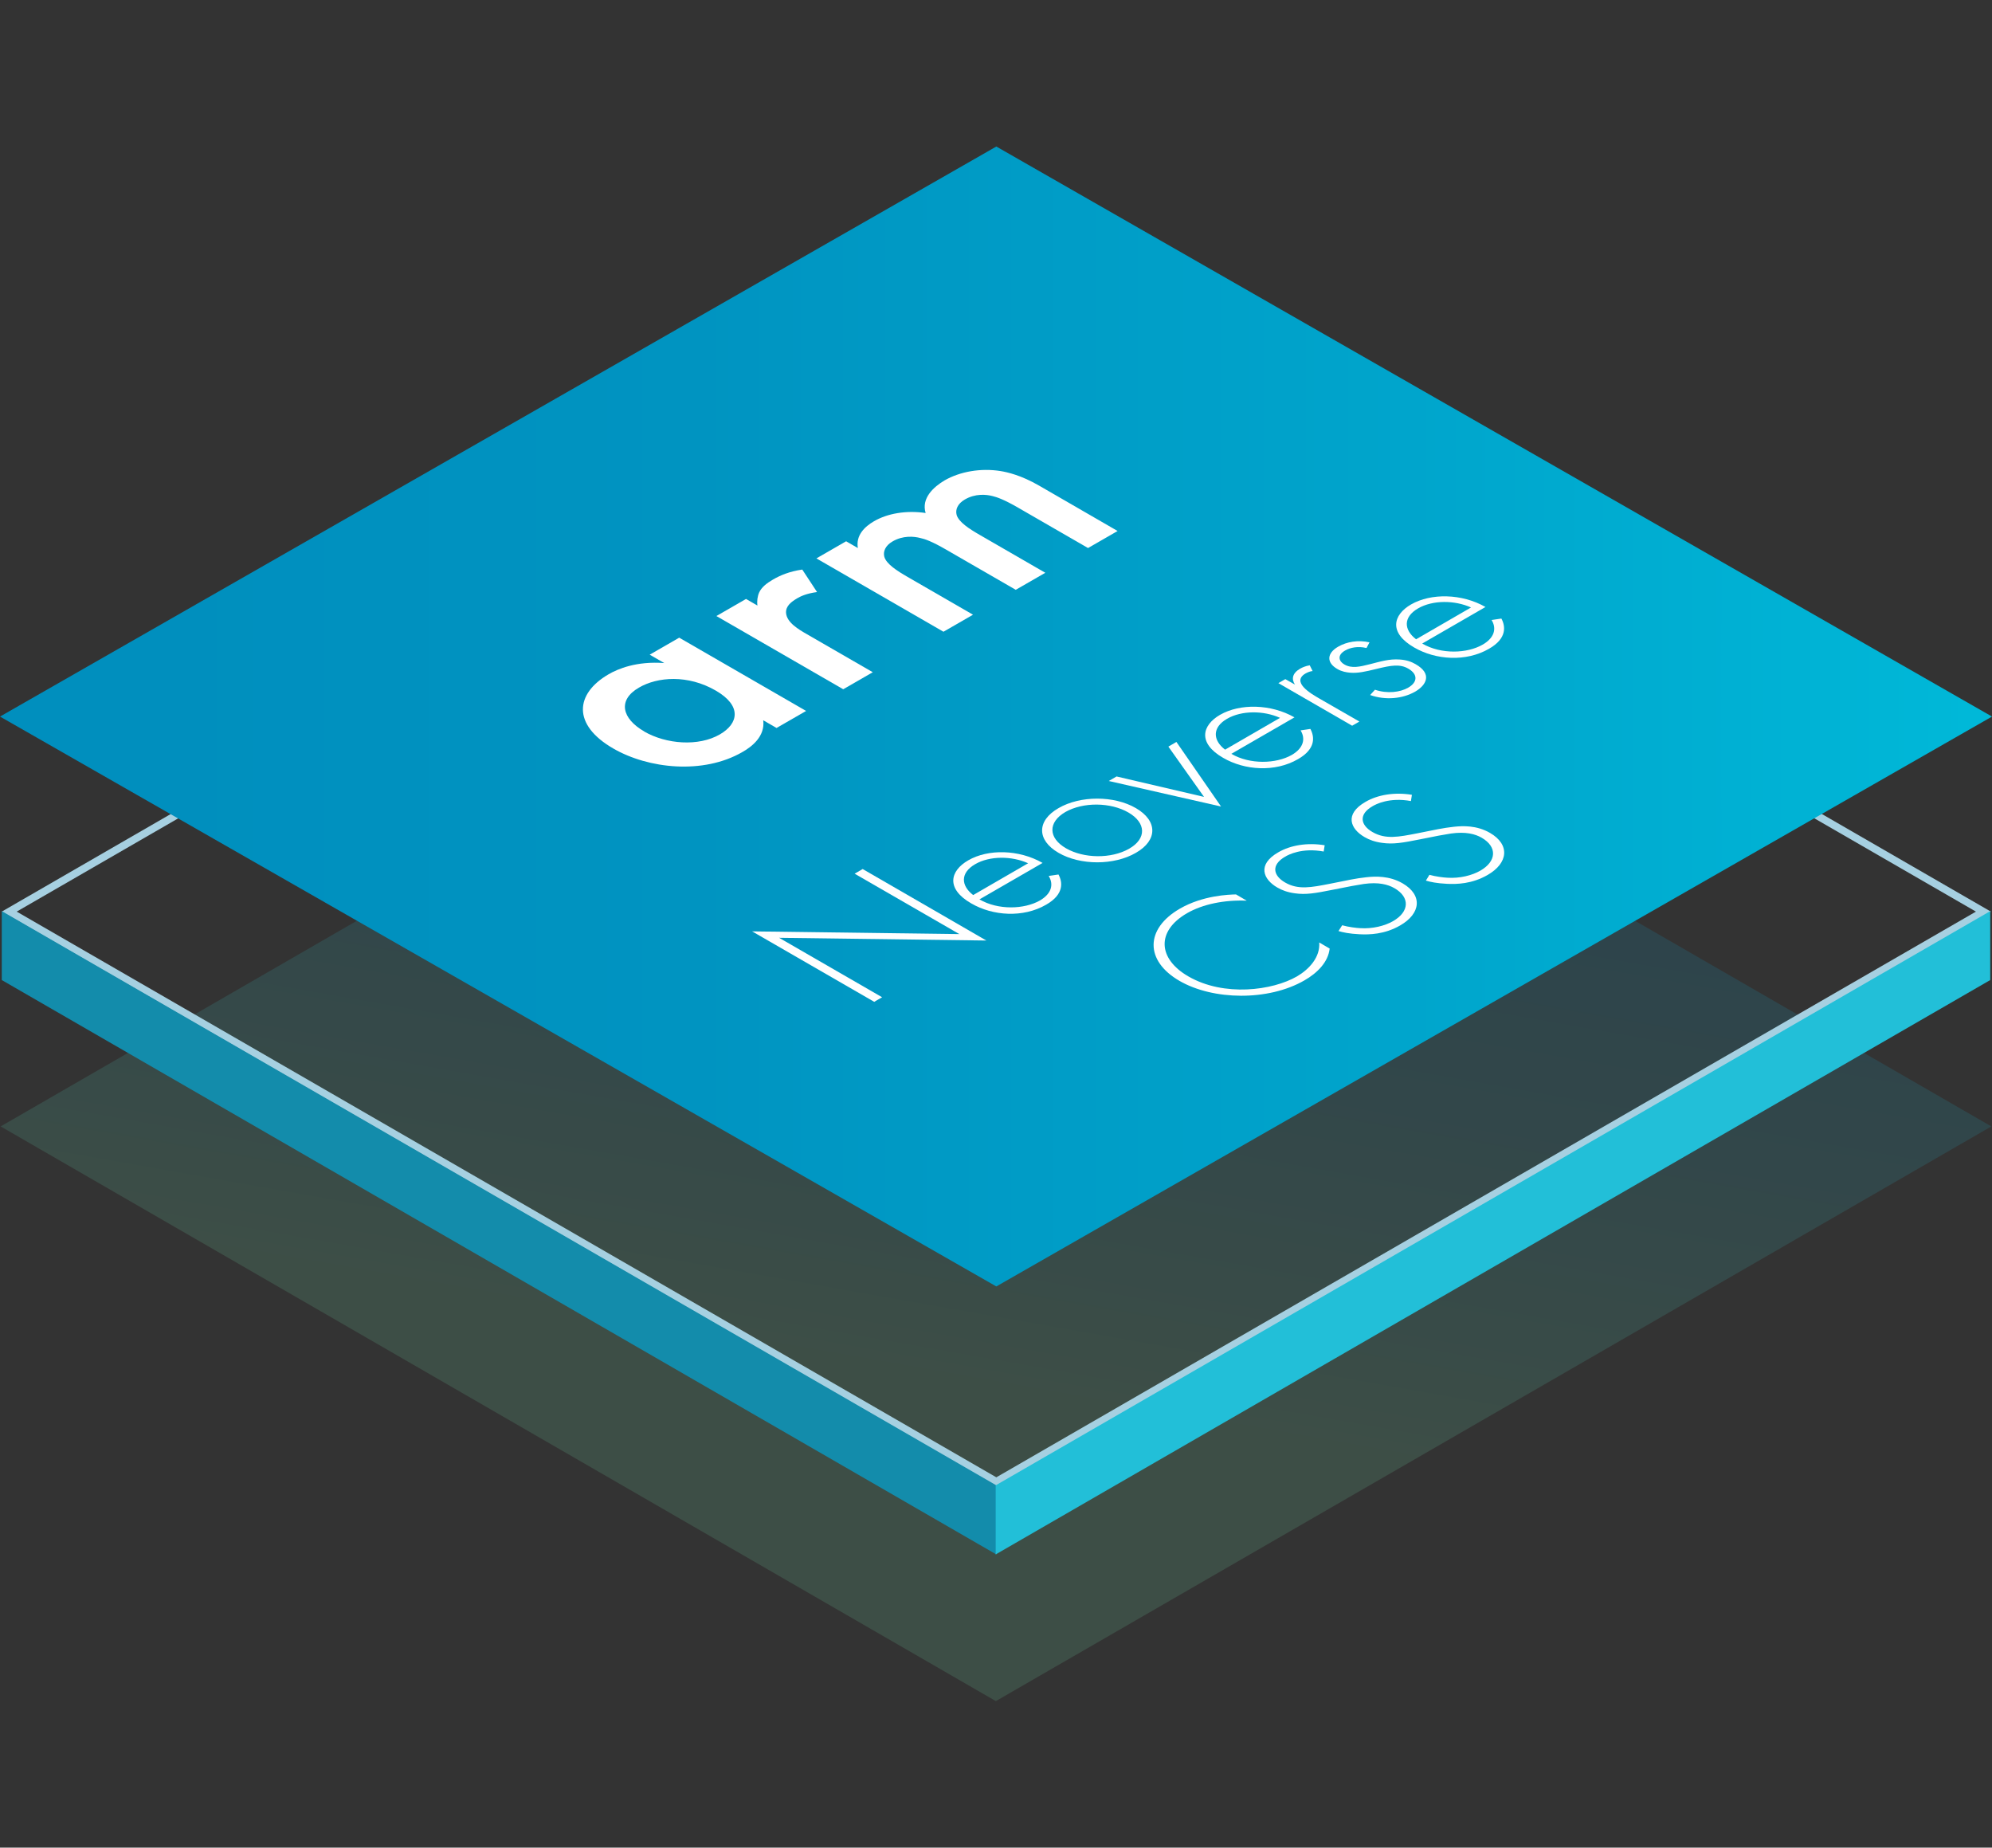 <?xml version="1.0" encoding="UTF-8"?>
<svg id="Layer_1" data-name="Layer 1" xmlns="http://www.w3.org/2000/svg" width="124" height="115" xmlns:xlink="http://www.w3.org/1999/xlink" viewBox="0 0 124 115">
  <rect x="0" y="0" width="124" height="115" fill="#333333" stroke="none"/>
  <defs>
    <style>
      .cls-1 {
        fill: url(#New_Gradient_Swatch_2);
      }

      .cls-1, .cls-2, .cls-3, .cls-4, .cls-5, .cls-6, .cls-7 {
        stroke-width: 0px;
      }

      .cls-8 {
        clip-path: url(#clippath);
      }

      .cls-2 {
        fill: none;
      }

      .cls-3 {
        fill: #22bfd8;
      }

      .cls-4 {
        fill: #138cab;
      }

      .cls-5 {
        fill: url(#New_Gradient_Swatch_1);
        opacity: .2;
      }

      .cls-6 {
        fill: #a6d0e1;
      }

      .cls-7 {
        fill: #fff;
      }
    </style>
    <linearGradient id="New_Gradient_Swatch_1" data-name="New Gradient Swatch 1" x1="55.88" y1="104.8" x2="66.56" y2="44.27" gradientUnits="userSpaceOnUse">
      <stop offset=".31" stop-color="#65ba93"/>
      <stop offset=".44" stop-color="#4dab9a"/>
      <stop offset=".68" stop-color="#2c95a4"/>
      <stop offset=".87" stop-color="#1888aa"/>
      <stop offset="1" stop-color="#1184ad"/>
    </linearGradient>
    <clipPath id="clippath">
      <polygon class="cls-2" points="0 44.6 62.02 80.07 124 44.6 62.02 9.12 0 44.6"/>
    </clipPath>
    <linearGradient id="New_Gradient_Swatch_2" data-name="New Gradient Swatch 2" x1="-2209.22" y1="-2894.2" x2="-2208.75" y2="-2894.2" gradientTransform="translate(581364.78 -761573.79) scale(263.15 -263.15)" gradientUnits="userSpaceOnUse">
      <stop offset="0" stop-color="#008fbe"/>
      <stop offset=".26" stop-color="#0094c1"/>
      <stop offset=".61" stop-color="#00a5cc"/>
      <stop offset="1" stop-color="#00c0dd"/>
      <stop offset="1" stop-color="#00c1de"/>
    </linearGradient>
  </defs>
  <polygon class="cls-5" points="123.96 70.11 61.99 34.35 .04 70.11 .04 70.11 .04 70.11 .04 70.11 .04 70.11 61.99 105.88 123.96 70.11"/>
  <g>
    <g>
      <path class="cls-6" d="M62.02,21.53l60.98,35.21-60.98,35.21L1.04,56.74,62.02,21.53ZM62.02,20.99L.11,56.74l61.91,35.75,61.91-35.75L62.02,20.99Z"/>
      <polygon class="cls-4" points=".11 61 62.02 96.75 62.02 92.45 .11 56.71 .11 61"/>
      <polygon class="cls-3" points="123.89 61 61.98 96.75 61.98 92.45 123.89 56.71 123.89 61"/>
    </g>
    <g class="cls-8">
      <rect class="cls-1" y="8.8" width="124" height="71.59"/>
    </g>
    <g>
      <path class="cls-7" d="M40.44,40.75l1.84-1.06,7.9,4.56-1.84,1.06-.83-.48c.13,1.01-.73,1.66-1.3,1.98-2.44,1.41-5.85,1.04-8.03-.22-2.57-1.48-2.38-3.41-.3-4.62.58-.34,1.75-.83,3.47-.7l-.92-.53ZM40.1,45.53c1.37.79,3.38.95,4.71.18,1.16-.67,1.39-1.78-.26-2.73-1.73-1-3.62-.86-4.78-.18-1.33.77-1.07,1.92.34,2.73Z"/>
      <path class="cls-7" d="M44.6,38.34l1.84-1.06.71.41c-.04-.26,0-.58.11-.82.15-.32.45-.56.86-.8.45-.26,1.01-.5,1.82-.62l.92,1.4c-.67.09-1.03.27-1.22.38-.39.23-.73.49-.71.91.04.61.79,1.04,1.31,1.34l4.09,2.36-1.84,1.06-7.9-4.56Z"/>
      <path class="cls-7" d="M50.83,34.75l1.84-1.06.73.42c-.13-.79.41-1.32,1.01-1.67.83-.48,1.99-.69,3.21-.51-.28-.92.49-1.62,1.18-2.03.96-.55,2.25-.78,3.49-.58.41.07,1.26.25,2.4.91l4.88,2.82-1.84,1.06-4.35-2.51c-.88-.51-1.33-.66-1.58-.72-.41-.11-1.09-.17-1.74.21-.45.26-.6.63-.51.96.13.44.77.86,1.45,1.25l4.07,2.35-1.84,1.06-4.35-2.51c-.88-.51-1.33-.66-1.58-.71-.41-.11-1.09-.17-1.74.21-.45.26-.6.63-.51.96.13.44.77.86,1.45,1.25l4.07,2.35-1.84,1.06-7.9-4.56Z"/>
      <path class="cls-7" d="M54.41,62.35l-7.59-4.38,12.9.17-6.52-3.76.5-.29,7.7,4.45-12.9-.17,6.41,3.7-.5.29Z"/>
      <path class="cls-7" d="M60.97,55.98c1.17.68,2.79.62,3.76.07.74-.43.87-1.01.55-1.53l.61-.09c.25.46.37,1.23-.77,1.88-1.43.83-3.32.7-4.66-.08-1.6-.92-1.32-2.03-.19-2.68,1.24-.72,3.16-.68,4.63.16l-3.93,2.27ZM64,53.73c-1.02-.46-2.39-.47-3.3.06-.93.54-.89,1.33-.12,1.92l3.42-1.98Z"/>
      <path class="cls-7" d="M70.71,50.3c1.36.79,1.36,2,0,2.78-1.36.79-3.46.79-4.82,0-1.36-.79-1.36-2,0-2.78,1.36-.79,3.46-.79,4.82,0ZM70.24,50.57c-1.11-.64-2.81-.66-3.92-.03-1.1.64-1.07,1.62.04,2.26,1.11.64,2.81.66,3.92.03s1.07-1.62-.04-2.26Z"/>
      <path class="cls-7" d="M69.51,48.33l5.44,1.27-2.22-3.13.5-.29,2.78,4.02-6.99-1.59.5-.29Z"/>
      <path class="cls-7" d="M76.65,46.92c1.17.68,2.79.62,3.76.07.74-.43.87-1.01.55-1.53l.61-.09c.25.46.37,1.23-.77,1.88-1.43.83-3.32.7-4.66-.08-1.6-.92-1.32-2.03-.19-2.68,1.24-.71,3.16-.68,4.63.16l-3.93,2.27ZM79.68,44.68c-1.02-.46-2.39-.47-3.3.06-.93.54-.89,1.33-.12,1.92l3.42-1.98Z"/>
      <path class="cls-7" d="M79.56,42.53l.45-.26.6.34c-.22-.33-.18-.7.32-.99.12-.07.34-.17.6-.21l.18.36c-.08,0-.22.03-.43.14-.92.53.29,1.25.87,1.58l2.47,1.42-.45.26-4.59-2.65Z"/>
      <path class="cls-7" d="M85.05,40.33c-.52-.12-.99-.03-1.32.16-.52.3-.38.68-.04.87.45.26.96.14,1.59-.02.64-.16,1.19-.34,1.86-.29.43.03.72.14.98.29,1.05.6.68,1.3-.03,1.71-.77.44-1.84.55-2.8.21l.3-.33c.77.26,1.57.16,2.07-.13.59-.34.61-.83.01-1.18-.52-.3-1.04-.22-2.01.02-.65.16-1.14.27-1.61.23-.24-.02-.53-.07-.8-.23-.7-.4-.65-.99.05-1.39.54-.31,1.24-.43,1.95-.27l-.18.34Z"/>
      <path class="cls-7" d="M88.54,40.06c1.17.68,2.79.62,3.76.06.74-.43.87-1.01.55-1.53l.61-.09c.25.46.37,1.23-.77,1.88-1.43.83-3.32.7-4.66-.08-1.6-.92-1.32-2.03-.19-2.68,1.24-.71,3.16-.68,4.63.16l-3.93,2.27ZM91.57,37.81c-1.02-.46-2.39-.47-3.3.06-.93.54-.89,1.33-.12,1.92l3.42-1.98Z"/>
      <path class="cls-7" d="M77.61,56.06c-1.4-.06-2.75.22-3.72.78-1.92,1.11-1.82,2.83.08,3.93,2.23,1.29,5.25.88,6.77,0,.75-.44,1.45-1.19,1.38-2.11l.65.38c-.09.83-.75,1.51-1.57,1.98-2.25,1.3-5.69,1.24-7.78.03-2.16-1.25-2.14-3.24.02-4.49,1.43-.83,3.06-.88,3.5-.89l.65.38Z"/>
      <path class="cls-7" d="M82.4,53c-1.36-.25-2.2.2-2.4.32-.89.51-.75,1.18,0,1.61.81.47,1.64.3,2.77.08,1.1-.22,1.63-.34,2.29-.41.55-.06,1.42-.1,2.25.38,1.26.73,1.14,1.88-.15,2.62-.97.56-1.92.58-2.53.55-.63-.03-1.05-.12-1.31-.2l.23-.36c.39.11.88.17,1.12.18.77.05,1.53-.14,2.05-.44,1.01-.58,1.07-1.48.08-2.05-.4-.23-.99-.39-1.91-.26-.34.05-1,.17-1.93.36-1.1.22-1.68.32-2.36.22-.45-.06-.8-.19-1.09-.36-.87-.5-1.28-1.42.06-2.19.75-.44,1.8-.62,2.89-.44l-.06.38Z"/>
      <path class="cls-7" d="M87.84,49.86c-1.36-.25-2.2.2-2.4.32-.89.51-.75,1.18,0,1.61.81.47,1.64.3,2.77.08,1.1-.22,1.63-.34,2.29-.41.55-.06,1.42-.1,2.25.38,1.26.73,1.14,1.88-.15,2.62-.97.56-1.92.58-2.53.55-.63-.03-1.05-.12-1.31-.2l.22-.36c.39.11.88.17,1.12.18.77.05,1.53-.14,2.05-.44,1.01-.58,1.07-1.48.08-2.05-.4-.23-.99-.39-1.91-.26-.34.05-1,.17-1.92.36-1.1.22-1.68.32-2.37.22-.45-.06-.8-.19-1.09-.36-.87-.5-1.28-1.42.06-2.19.75-.44,1.8-.62,2.89-.44l-.06.38Z"/>
    </g>
  </g>
</svg>